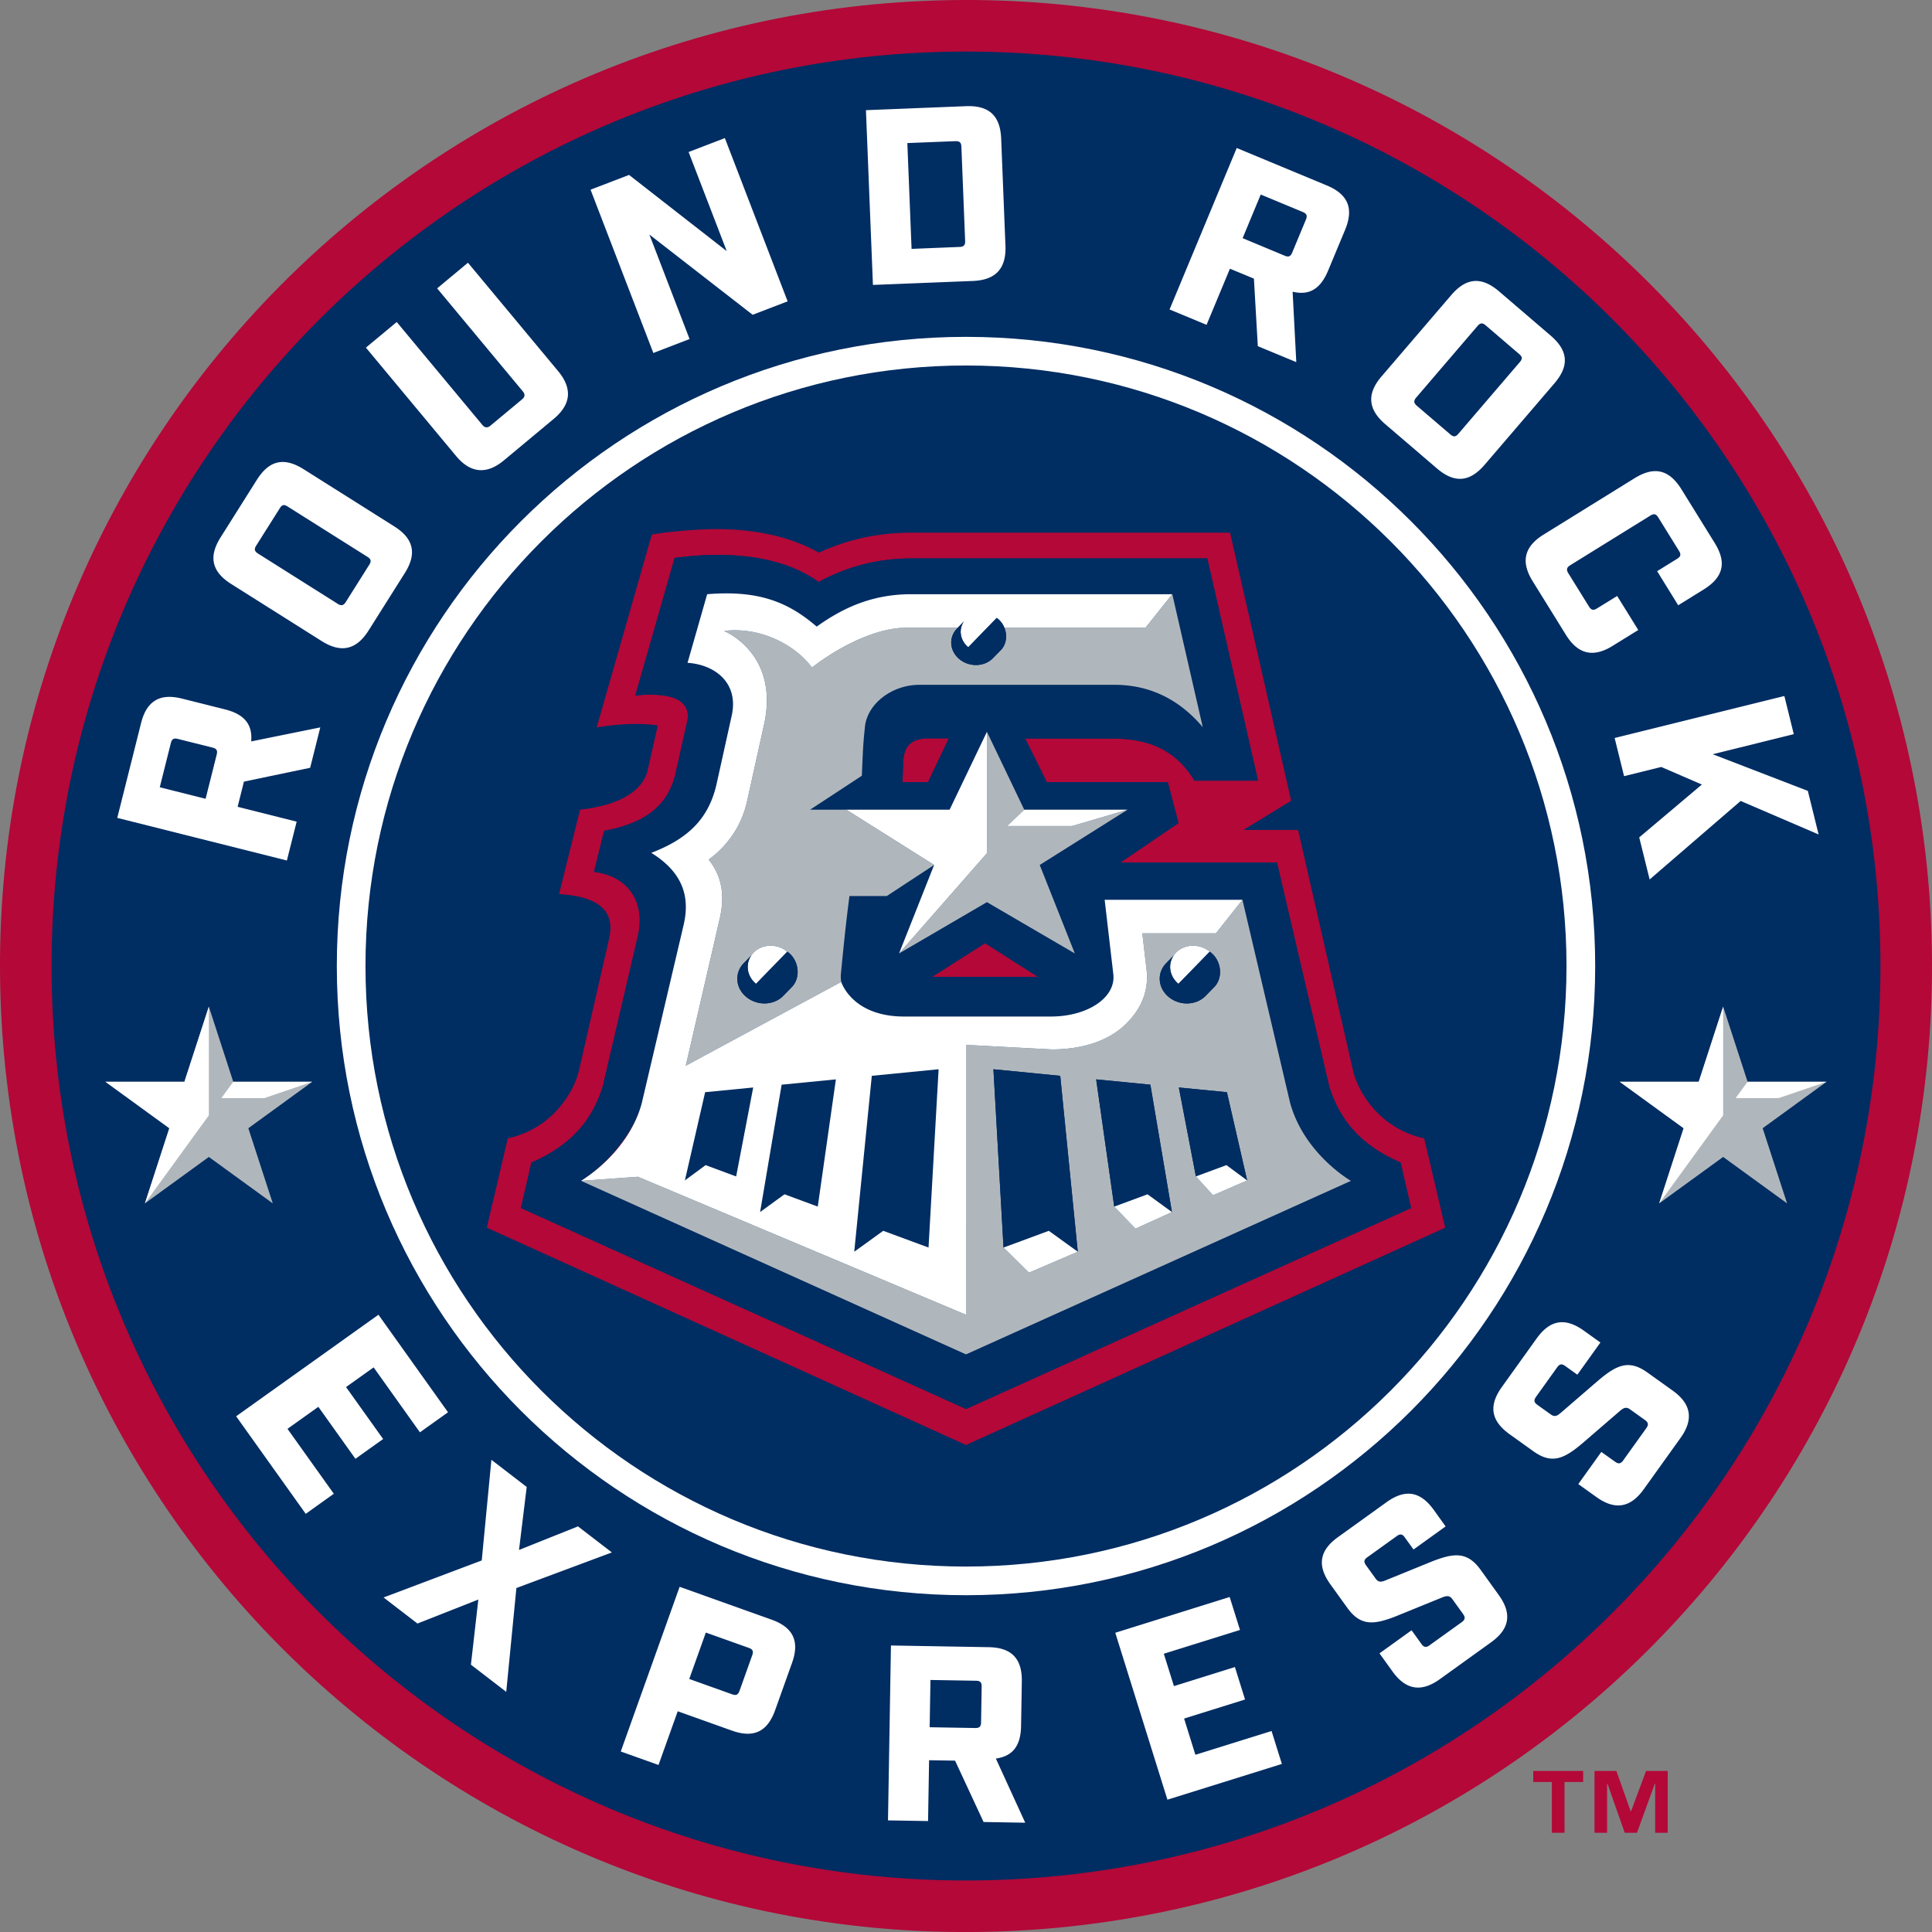 <svg viewBox="0 0 144 144.003" xmlns="http://www.w3.org/2000/svg"><rect x="0" y="0" width="144" height="144.003" fill="#808080" stroke="none"/><path d="m143.966 69.815c1.208 39.747-30.035 72.946-69.78 74.154-39.746 1.208-72.947-30.035-74.152-69.779-1.208-39.747 30.035-72.947 69.779-74.156 39.746-1.206 72.947 30.035 74.153 69.781" fill="#b30838"/><path d="m140.157 72.002c0 37.642-30.516 68.158-68.157 68.158s-68.157-30.516-68.157-68.158 30.515-68.158 68.157-68.158 68.157 30.516 68.157 68.158" fill="#002d62"/><path d="m118.896 72.002c0 25.9-20.997 46.896-46.896 46.896s-46.896-20.995-46.896-46.896 20.996-46.895 46.896-46.895 46.896 20.994 46.896 46.895" fill="#fff"/><path d="m116.758 72.002c0 24.719-20.039 44.76-44.76 44.76-24.719 0-44.757-20.041-44.757-44.76 0-24.72 20.038-44.76 44.757-44.76 24.721.001 44.76 20.041 44.76 44.76" fill="#002d62"/><path d="m17.711 60.136.47-1.879.043-.009 4.893-1.022.756-3.011-5.153 1.046.008-.09c.075-1.212-.546-1.94-1.956-2.297l-3.192-.801c-.844-.211-1.502-.17-2.007.137-.505.303-.852.858-1.062 1.699l-1.771 7.051 12.642 3.177.729-2.896zm-1.559-3.896-.828 3.298-3.416-.86.827-3.298c.076-.301.217-.382.518-.306l2.59.649c.3.075.384.216.309.517m1.085-12.709 6.747 4.256c1.439.905 2.579.648 3.486-.791l2.7-4.28c.465-.736.625-1.375.493-1.949-.131-.573-.551-1.075-1.283-1.537l-6.747-4.256c-.575-.362-1.091-.541-1.56-.541-.134 0-.261.014-.388.043-.57.127-1.074.551-1.541 1.288l-2.698 4.28c-.462.735-.624 1.369-.496 1.941.131.575.552 1.083 1.287 1.546m1.858-2.862 1.757-2.784c.063-.101.143-.207.256-.232.111-.025.231.036.329.099l5.952 3.753c.14.089.208.165.228.256.021.094-.008.196-.094.331l-1.755 2.785c-.083.132-.165.202-.26.223a.303.303 0 0 1 -.062.006.509.509 0 0 1 -.268-.096l-5.95-3.753c-.262-.168-.298-.326-.133-.588m16.597-5.633c.601.056 1.223-.188 1.863-.72l3.717-3.095c.646-.536 1-1.11 1.055-1.702.05-.591-.192-1.217-.727-1.858l-6.721-8.078-2.297 1.91 6.383 7.673c.186.224.168.415-.054.6l-2.359 1.962a.447.447 0 0 1 -.285.123c-.01 0-.019 0-.027-.002-.104-.009-.197-.067-.287-.177l-6.383-7.671-2.297 1.909 6.72 8.078c.533.64 1.104.994 1.699 1.048m15.705-9.765-2.995-7.789 7.696 5.98 2.608-1.001-4.679-12.169-2.702 1.038 2.841 7.385-.195-.151-7.085-5.527-2.869 1.102 4.68 12.171zm23.543-6.958-.318-7.972c-.065-1.653-.837-2.431-2.423-2.431-.066 0-.135 0-.205.004l-7.452.297.521 13.026 7.454-.296c1.698-.068 2.491-.927 2.423-2.628m-3.091-.021c-.064.072-.167.108-.322.113l-3.583.145-.004-.07-.312-7.815.068-.004 3.516-.14c.311-.004.43.097.444.409l.279 7.031c.008.156-.02.26-.086.331m28.566-3.169c-.228-.542-.724-.969-1.525-1.302l-6.712-2.79-5.006 12.035 2.758 1.145 1.742-4.184 1.788.74.002.044.287 4.99 2.868 1.19-.273-5.249.086.019c1.19.256 2-.25 2.56-1.593l1.266-3.04c.334-.805.383-1.462.159-2.005m-3.078 1.239-1.025 2.467c-.063.153-.132.233-.222.269a.264.264 0 0 1 -.104.018.612.612 0 0 1 -.231-.057l-3.138-1.308.027-.062 1.324-3.189.063.025 3.076 1.278c.287.121.348.273.23.559m5.916 15.256 3.843 3.292c1.309 1.122 2.442 1.036 3.565-.273l5.191-6.057c.569-.665.825-1.271.777-1.854-.045-.583-.389-1.143-1.051-1.712l-3.843-3.294c-.606-.519-1.177-.779-1.723-.779-.636 0-1.24.351-1.844 1.053l-5.193 6.059c-.562.654-.812 1.261-.767 1.852.047.59.387 1.149 1.045 1.713m2.299-1.981 4.577-5.342c.203-.236.369-.247.602-.048l2.501 2.142c.129.112.185.194.193.288.008.115-.07.223-.147.312l-4.579 5.343c-.108.126-.205.189-.308.189-.089 0-.182-.049-.292-.143l-2.502-2.142c-.228-.195-.241-.37-.045-.599m8.211 11.739c-.136.575.021 1.213.476 1.949l2.479 3.998c.895 1.445 2.034 1.713 3.479.816l1.91-1.182-1.573-2.538-1.511.934c-.13.081-.234.108-.329.087-.094-.021-.175-.094-.256-.226l-1.547-2.494c-.16-.258-.118-.427.138-.587l5.983-3.706c.263-.162.423-.126.586.139l1.547 2.496c.164.264.126.422-.137.585l-1.494.926 1.571 2.54 1.894-1.175c.741-.459 1.17-.959 1.305-1.527.136-.566-.021-1.2-.477-1.938l-2.478-3.999c-.563-.909-1.2-1.359-1.948-1.359-.469 0-.98.177-1.544.525l-6.781 4.201c-.734.456-1.157.958-1.293 1.535m20.984 17.572-7.089-2.733.211-.051 5.83-1.445-.702-2.844-12.651 3.13.704 2.845 2.769-.685.02.008 3.008 1.301-.084.071-4.584 3.868.776 3.137 6.784-5.852.04.018 5.77 2.479zm-111.017 45.907.039.057 2.724 3.818 2.064-1.474-2.764-3.873.055-.04 2-1.425.041.053 3.411 4.785 2.094-1.494-5.186-7.27-10.607 7.569 5.188 7.271 2.093-1.497-3.453-4.838.054-.039zm14.954 10.67.015-.115.559-4.582-2.631-2.024-.72 7.502-.039.015-7.278 2.744 2.527 1.944 4.536-1.788-.553 4.854 2.633 2.025.757-7.736.04-.017 7.078-2.638-2.528-1.943zm18.819 5.191-6.847-2.446-4.387 12.275 2.814 1.005 1.432-4.003 4.033 1.44c.815.291 1.471.312 2.004.062.532-.252.935-.773 1.227-1.593l1.254-3.509c.294-.82.312-1.479.059-2.01-.253-.529-.773-.93-1.589-1.221m-1.434 2.652-.95 2.66c-.076.207-.172.303-.326.303a.723.723 0 0 1 -.22-.045l-3.2-1.146 1.236-3.459 3.202 1.142c.292.105.362.253.258.545m18.246 7.69c1.198-.2 1.768-.971 1.79-2.423l.055-3.294c.016-.871-.177-1.502-.589-1.925-.409-.421-1.027-.632-1.895-.646l-7.27-.125-.22 13.036 2.986.05.077-4.534 1.935.031.019.039 2.107 4.534 3.104.053-2.188-4.781zm-1.192-2.682c-.005.305-.118.42-.413.42h-.021l-3.398-.058.002-.068.058-3.454h.066l3.332.056c.312.005.425.124.419.434zm15.975 2.416-.842-2.7 4.543-1.421-.756-2.419-4.545 1.421-.754-2.413 5.678-1.772-.77-2.458-8.526 2.667 3.887 12.441 8.53-2.664-.768-2.455zm21.259-13.787c-.988-1.369-1.982-1.281-3.701-.593l-3.334 1.358c-.376.16-.581.183-.794-.114l-.713-.991c-.097-.134-.131-.234-.113-.33.017-.092.077-.171.209-.265l2.199-1.58c.132-.098.229-.126.323-.115.094.014.176.079.27.211l.653.905 2.392-1.721-.881-1.229c-1.009-1.397-2.128-1.58-3.528-.573l-3.602 2.592c-.704.505-1.093 1.032-1.19 1.612-.095.581.106 1.208.613 1.916l1.265 1.755c.985 1.369 1.979 1.281 3.699.592l3.333-1.357c.375-.153.589-.172.794.113l.803 1.114c.177.247.148.418-.097.596l-2.413 1.733c-.125.093-.229.127-.321.11-.096-.015-.182-.081-.272-.205l-.739-1.028-2.393 1.721.971 1.349c.993 1.383 2.146 1.568 3.527.575l3.816-2.746c.7-.504 1.088-1.033 1.183-1.618.096-.583-.104-1.208-.608-1.91zm14.317-13.357-1.883-1.348c-1.376-.986-2.286-.583-3.697.621l-2.727 2.352c-.308.272-.493.359-.788.146l-.993-.711c-.255-.182-.279-.344-.1-.596l1.578-2.203c.095-.13.174-.192.265-.211.096-.017.197.019.33.113l.908.651 1.718-2.399-1.229-.88c-1.403-1.004-2.524-.819-3.529.584l-2.587 3.61c-1.003 1.402-.819 2.523.584 3.528l1.759 1.26c1.377.988 2.288.581 3.697-.621l2.727-2.353c.305-.265.499-.354.788-.146l1.116.8c.126.09.193.176.208.271.018.094-.019.196-.108.323l-1.732 2.417c-.09.125-.176.19-.27.206-.099.019-.199-.02-.323-.107l-1.032-.738-1.718 2.398 1.353.968c1.382.992 2.538.801 3.527-.583l2.741-3.825c.991-1.383.799-2.537-.583-3.527" fill="#fff"/><path d="m128.433 75.027 1.821 5.6h5.891l-4.766 3.464 1.819 5.602-4.765-3.461-4.766 3.461 1.822-5.602-4.768-3.464h5.893z" fill="#b0b7bc"/><path d="m128.433 75.027v8.103l-4.766 6.563 1.822-5.602-4.768-3.464h5.893zm7.71 5.601h-5.889l-.886 1.218h3.197z" fill="#fff"/><path d="m15.566 75.027 1.819 5.6h5.893l-4.768 3.464 1.821 5.602-4.765-3.461-4.765 3.461 1.82-5.602-4.766-3.464h5.891z" fill="#b0b7bc"/><path d="m15.566 75.027v8.103l-4.765 6.563 1.82-5.602-4.766-3.464h5.891zm7.711 5.601h-5.89l-.887 1.218h3.198z" fill="#fff"/><g fill="#b30838"><path d="m67.328 56.648-.065 1.654h1.905l1.556-3.272h-1.351c-.986 0-1.927.157-2.045 1.618m2.137 16.166h7.909l-3.955-2.517z"/><path d="m106.152 84.851c-3.364-.744-4.928-3.503-5.287-4.982l-4.113-18.01h-4.07l3.556-2.178-4.556-19.979h-23.759c-2.444 0-4.712.488-6.893 1.489-2.066-1.165-4.644-1.757-7.682-1.757-1.109 0-3.265.146-4.763.406l-4.113 14.38c2.853-.483 4.556-.15 4.556-.15l-.762 3.381c-.336 1.352-1.829 2.539-5.032 2.899l-1.564 6.29c3.695.227 4.034 1.815 3.751 3.232l-2.286 9.995c-.359 1.479-1.924 4.238-5.286 4.982l-1.565 6.653 35.716 16.199 35.718-16.196zm-34.152 20.166-33.173-14.977.783-3.393c3.052-1.313 4.579-3.261 5.326-5.705l2.616-11.209c.562-2.521-.726-4.432-3.279-4.753l.757-3.054c3.032-.56 4.726-1.857 5.305-4.192l.898-4.021c.19-.982-.423-1.47-.991-1.689-.667-.258-1.984-.326-2.89-.17l2.933-10.272c4.924-.646 8.456.16 10.729 1.794 2.211-1.188 4.461-1.753 6.942-1.753h22.027l3.783 16.562h-4.736c-1.467-2.427-3.604-3.14-6.165-3.14h-6.453l1.613 3.258h9.014l.801 3.042-4.319 2.937h11.655l3.887 16.661c.748 2.444 2.276 4.392 5.327 5.705l.783 3.393z"/><path d="m47.838 82.214c-.608 2.188-2.413 4.412-4.529 5.802 2.09-1.331 3.909-3.436 4.529-5.802"/></g><path d="m69.208 92.985.751-13.289-4.98.49-1.308 13.11 2.16-1.558z" fill="#002d62"/><path d="m99.062 80.942-3.888-16.662h-11.653l4.317-2.936-.799-3.042h-9.015l-1.613-3.258h6.451c2.564 0 4.701.713 6.168 3.141h4.737l-3.786-16.563h-22.023c-2.482 0-4.732.563-6.942 1.755-2.275-1.637-5.806-2.44-10.729-1.796l-2.937 10.272c.908-.156 2.226-.088 2.891.17.568.219 1.182.706.993 1.689l-.898 4.023c-.581 2.334-2.273 3.631-5.305 4.191l-.758 3.054c2.552.321 3.842 2.231 3.279 4.753l-2.615 11.209c-.747 2.445-2.277 4.394-5.326 5.705l-.783 3.392 33.173 14.979 33.171-14.979-.783-3.392c-3.051-1.312-4.58-3.26-5.327-5.705m-27.059 20.007h-.004l-28.689-12.934c2.113-1.39 3.918-3.612 4.526-5.801l3.133-13.333c.457-2.055-.072-3.854-2.425-5.314 2.667-1.027 4.25-2.469 4.858-5.083l1.129-5.109c.57-2.497-1.273-3.844-3.286-3.971.588-2.048.879-3.067 1.464-5.115.508-.043.985-.062 1.438-.062 3.096 0 4.966.973 6.725 2.477 2.178-1.564 4.367-2.415 7.055-2.415h19.449l2.27 9.908c-1.812-2.146-4.045-3.156-6.575-3.156h-14.536c-2.071 0-3.903 1.421-4.07 3.156-.098 1-.136 1.232-.228 3.621l-3.855 2.531h10.399l2.779-5.805 2.779 5.805h7.706l-6.551 4.121 2.617 6.596-6.552-3.825-6.55 3.825.054-.138 2.562-6.458-.918 2.315.918-2.315-3.532 2.315h-2.78c-.254 1.974-.384 3.196-.64 5.827a2.24 2.24 0 0 0 .029.572s.788 2.581 4.69 2.581h10.925c2.765 0 4.863-1.42 4.664-3.155l-.646-5.544h10.271l3.557 15.147c1.061 3.821 4.529 5.801 4.529 5.801zm-1.28-45.919-1.556 3.272h-1.905l.065-1.654c.118-1.46 1.06-1.618 2.045-1.618zm6.651 17.784h-7.909l3.955-2.517z" fill="#002d62"/><path d="m96.161 82.215-3.556-15.147-1.978 2.496h-5.489l.323 2.758c.149 1.306-.273 2.592-1.197 3.628-.4.448-1.91 2.24-5.83 2.271l-6.434-.344v20.121l-24.449-10.287-4.241.303 28.688 12.934h.002l28.69-12.934c.001 0-3.467-1.979-4.529-5.799m-9.241-10.422.565-.581a1.51 1.51 0 0 1 .158-.202c.644-.664 1.774-.698 2.523-.077.826.572 1.038 1.824.389 2.583l-.693.71c-.703.723-1.937.759-2.754.082-.818-.678-.893-1.794-.188-2.515m-10.227 23.065-1.896-1.872-.753-13.289 4.98.489 1.307 13.109zm7.942-3.283-1.586-1.641-1.348-9.484 4.04.396 1.607 9.494zm5.778-2.488-1.277-1.403-.004-.021-1.268-6.607 3.583.349 1.508 6.578zm-15.553-42.301c.218.536.17 1.172-.217 1.62l-.63.646c-.641.657-1.761.691-2.505.076-.743-.616-.812-1.632-.173-2.288l.052-.055h-3.881c-2.026 0-4.728 1.227-6.983 2.961-1.321-1.766-3.942-3.047-6.562-2.719 0 0 4.122 1.638 3.006 6.902l-1.319 5.951c-.249 1.021-.702 1.8-.702 1.8a7.551 7.551 0 0 1 -2.125 2.387c1.007 1.271 1.199 2.68.843 4.327l-2.547 11.038 11.585-6.248a2.438 2.438 0 0 1 -.029-.572c.256-2.63.386-3.855.64-5.826h2.782l3.53-2.316-6.547-4.121h-2.696l3.857-2.531c.09-2.388.128-2.621.226-3.621.167-1.734 1.999-3.155 4.072-3.155h14.533c2.53 0 4.763 1.01 6.577 3.155l-2.27-9.907-1.991 2.496zm-15.79 26.729-.692.709c-.704.724-1.936.759-2.755.082-.817-.677-.891-1.791-.189-2.514l.566-.582c.048-.068.097-.139.158-.201.646-.663 1.775-.696 2.523-.078.828.572 1.038 1.826.389 2.584" fill="#b0b7bc"/><path d="m60.951 89.934 1.351-9.484-4.043.396-1.605 9.494 1.818-1.324zm-8.359-3.093 2.278.843 1.269-6.629-3.583.351-1.508 6.575z" fill="#002d62"/><path d="m71.999 97.996.002-20.118 6.434.342c3.921-.03 5.431-1.821 5.83-2.27.922-1.035 1.347-2.321 1.197-3.627l-.322-2.758h5.486l1.98-2.498h-10.271l.645 5.543c.202 1.736-1.898 3.156-4.661 3.156h-10.928c-3.901 0-4.691-2.581-4.691-2.581l-11.585 6.247 2.547-11.037c.357-1.647.167-3.057-.842-4.327a7.531 7.531 0 0 0 2.125-2.387s.453-.78.701-1.8l1.319-5.951c1.116-5.265-3.006-6.903-3.006-6.903 2.62-.327 5.241.956 6.562 2.722 2.255-1.737 4.957-2.961 6.984-2.961h3.881l.462-.477c-.415.598-.299 1.421.319 1.931l2.122-2.185c.265.183.454.441.571.731l10.523-.002 1.991-2.497h-19.447c-2.689 0-4.876.851-7.054 2.415-1.759-1.506-3.629-2.477-6.728-2.477-.451 0-.928.019-1.438.062-.584 2.048-.876 3.067-1.462 5.115 2.013.127 3.856 1.474 3.285 3.97l-1.131 5.11c-.608 2.613-2.19 4.058-4.855 5.083 2.353 1.46 2.882 3.26 2.423 5.314l-3.131 13.332c-.619 2.366-2.438 4.472-4.529 5.802l4.243-.305zm-7.02-17.811 4.979-.49-.751 13.29-3.377-1.248-2.16 1.56zm-6.72.661 4.043-.396-1.351 9.483-2.479-.918-1.818 1.323zm-5.702.56 3.582-.351-1.271 6.629-2.275-.843-1.546 1.14z" fill="#fff"/><path d="m87.864 81.055 1.267 6.61.004.019 2.276-.843 1.544 1.141-1.508-6.576zm-13.819-1.359.752 13.289 3.375-1.248 2.16 1.56-1.307-13.111zm7.657.754 1.347 9.484 2.481-.919 1.82 1.325-1.607-9.494z" fill="#002d62"/><path d="m74.797 92.985 1.897 1.872 3.638-1.561-2.16-1.558zm8.252-3.051 1.584 1.642 2.717-1.236-1.82-1.324zm6.086-2.25 1.278 1.403 2.542-1.104-1.544-1.142z" fill="#fff"/><path d="m73.56 63.594-6.553 7.472 6.553-3.825 6.552 3.825-2.617-6.597 6.551-4.121-4.136 1.218h-4.853l1.283-1.218-2.78-5.804z" fill="#b0b7bc"/><path d="m79.91 61.566 4.135-1.217h-7.705l-1.283 1.217zm-12.846 9.361-.057.139 6.553-7.473v-9.049l-2.781 5.804h-7.702l6.547 4.121zm20.77 2.405 2.333-2.399c-.749-.621-1.88-.587-2.522.076a1.508 1.508 0 0 0 -.159.203c-.459.657-.329 1.558.348 2.12m-31.485 0 2.332-2.399c-.748-.621-1.879-.587-2.523.076-.062.064-.109.133-.158.203-.457.657-.329 1.558.349 2.12" fill="#fff"/><path d="m89.862 74.224.692-.709c.65-.758.438-2.011-.388-2.584l-2.333 2.399c-.677-.562-.807-1.463-.35-2.119l-.565.581c-.701.723-.628 1.837.189 2.514.818.677 2.051.642 2.755-.082m-31.181-3.293-2.332 2.399c-.679-.562-.807-1.461-.35-2.119l-.565.581c-.701.723-.628 1.839.189 2.514.817.677 2.051.642 2.755-.082l.692-.709c.65-.758.437-2.012-.389-2.584m12.826-21.803c.745.615 1.867.582 2.506-.076l.632-.646c.385-.448.432-1.084.216-1.62a1.626 1.626 0 0 0 -.57-.731l-2.122 2.186c-.618-.511-.734-1.332-.319-1.93l-.462.476-.051.054c-.641.657-.573 1.672.17 2.287" fill="#002d62"/><path d="m121.567 135.008h-.025l-1.065-3.01h-1.63v4.608h.936v-3.669h.025l1.291 3.669h.91l1.333-3.669h.024v3.669h.937v-4.608h-1.615zm-7.288-2.192h1.389v3.79h.943v-3.79h1.388v-.818h-3.72z" fill="#b30838"/></svg>